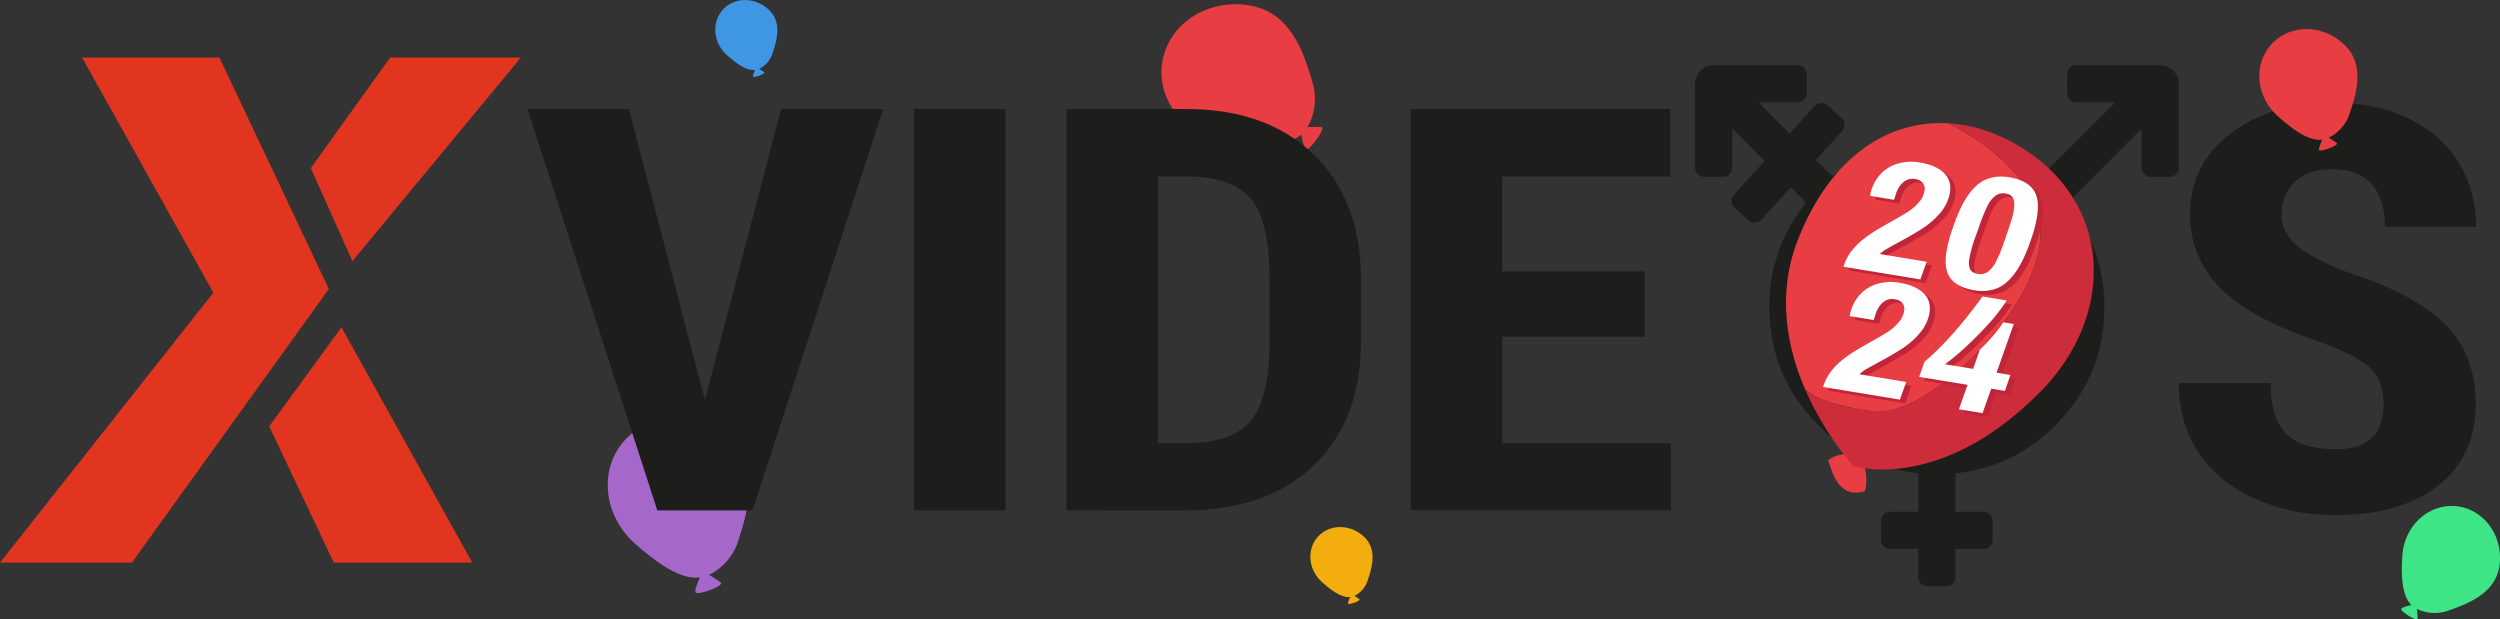 <svg xmlns="http://www.w3.org/2000/svg" viewBox="0 0 1508.95 373.77"><rect x="0" y="0" width="1508.95" height="373.77" fill="#333333" stroke="none"/><defs><style>.cls-1{fill:#1d1d1b;}.cls-2{fill:#e73d43;}.cls-3{fill:#a567c9;}.cls-4{fill:#3ee586;}.cls-5{fill:#f4ad0f;}.cls-6{fill:#3e96e5;}.cls-7{fill:#e1351f;}.cls-8{fill:#cd2d3a;}.cls-9{fill:#c12538;}.cls-10{fill:#fff;}</style></defs><g id="Calque_13" data-name="Calque 13"><path class="cls-1" d="M1462.94,261.3q0-14.81-8.54-22.38t-31.1-15.72q-41.15-13.81-59.18-32.36t-18-43.85q0-30.62,24.51-49.17t62.28-18.55q25.18,0,44.91,9.4t30.34,26.54q10.61,17.15,10.61,38.94h-55q0-17-8.18-25.88t-23.58-8.9q-14.46,0-22.54,7.57t-8.08,20.39q0,10,9,18t31.94,16.72q40,12.81,58.15,31.45T1518.56,261q0,31.62-22.74,49.42T1434,328.19q-26.49,0-48.28-9.65t-34.1-27.62q-12.32-18-12.31-42.43h55.43q0,21,9.2,30.45t30.06,9.48Q1462.95,288.42,1462.94,261.3Z" transform="translate(-24.26 -17.28)"/></g><g id="newyear"><path class="cls-2" d="M725.65,55.77c-3.08,23,14.81,44.35,40,47.71,13.87,1.86,33.82,3.41,43.36-4.42q.36-.28.69-.6c.62,3.57,1.64,8.18,2.83,8.93,2,1.24,12.6-13.37,9.22-13.49-1.85-.07-5.48,0-8.38.1,4.44-7.12,5.8-17.45,3.38-26-6.24-22.11-14.81-44.35-40-47.72S728.72,32.78,725.65,55.77Z" transform="translate(-24.26 -17.28)"/><path class="cls-3" d="M401,283.38c-15.42,17.32-12.56,45,6.39,61.9,10.46,9.31,26.11,21.76,38.41,20.62l.9-.11c-1.48,3.3-3.22,7.68-2.65,9,1,2.15,17.92-4,15.19-6-1.49-1.09-4.55-3.05-7-4.6,7.66-3.42,14.58-11.21,17.38-19.69,7.21-21.82,12.56-45.05-6.39-61.91S416.46,266.05,401,283.38Z" transform="translate(-24.26 -17.28)"/><path class="cls-4" d="M1506,322.74c-16.25-1.16-30.43,12.06-31.69,29.54-.69,9.64-.9,23.46,5,29.72l.45.45c-2.47.57-5.65,1.46-6.13,2.32-.78,1.43,9.92,8.13,9.86,5.79,0-1.28-.25-3.77-.44-5.77a24.38,24.38,0,0,0,18.4,1.25c15.22-5.22,30.44-12.06,31.69-29.54S1522.22,323.91,1506,322.74Z" transform="translate(-24.26 -17.28)"/><path class="cls-2" d="M1395.2,44.05c-10.94,12.06-9.28,31.39,3.7,43.16,7.16,6.49,17.9,15.18,26.47,14.4l.63-.08c-1.07,2.3-2.33,5.35-2,6.25.64,1.5,12.52-2.79,10.64-4.18-1-.76-3.12-2.13-4.82-3.21a24.37,24.37,0,0,0,12.34-13.72c5.28-15.2,9.29-31.39-3.7-43.16S1406.14,32,1395.2,44.05Z" transform="translate(-24.26 -17.28)"/><path class="cls-5" d="M819.76,341.21c-6.92,7.63-5.88,19.86,2.33,27.3,4.53,4.11,11.33,9.61,16.75,9.11l.4-.05c-.68,1.46-1.48,3.39-1.24,4,.41,1,7.92-1.77,6.74-2.65-.65-.48-2-1.35-3-2a15.44,15.44,0,0,0,7.8-8.68c3.34-9.61,5.87-19.85-2.34-27.3S826.68,333.58,819.76,341.21Z" transform="translate(-24.26 -17.28)"/><path class="cls-6" d="M460.57,23.11c-6.92,7.63-5.88,19.85,2.34,27.3,4.53,4.11,11.32,9.6,16.74,9.11l.4-.05c-.68,1.45-1.48,3.39-1.23,4,.4,1,7.91-1.76,6.73-2.64-.65-.48-2-1.35-3.05-2a15.44,15.44,0,0,0,7.8-8.68c3.34-9.61,5.88-19.86-2.34-27.3S467.49,15.48,460.57,23.11Z" transform="translate(-24.26 -17.28)"/></g><g id="Calque_12" data-name="Calque 12"><path class="cls-1" d="M449.72,258.79l46-175.7h61.62L478.46,325.35H421L342.63,83.09h61.25Z" transform="translate(-24.26 -17.28)"/><path class="cls-1" d="M631.17,325.35H575.93V83.09h55.24Z" transform="translate(-24.26 -17.28)"/><path class="cls-1" d="M668,325.35V83.09h72.34q47.91,0,76.37,27t29,73.88v39.27q0,47.75-28.46,74.95t-78.44,27.21Zm55.24-201.5v160.9h16.53q27.63,0,38.89-12.89t11.84-44.51v-42.1q0-33.94-10.71-47.34t-36.45-14.06Z" transform="translate(-24.26 -17.28)"/><path class="cls-1" d="M1017,220.52h-86v64.23h101.83v40.6H875.71V83.09H1032.4v40.76H930.94v57.24h86Z" transform="translate(-24.26 -17.28)"/><polygon class="cls-7" points="314.42 34.73 235.49 34.73 187.6 101.45 212.7 157.6 314.42 34.73"/><polygon class="cls-7" points="201.47 339.58 285.03 339.58 206.09 197.56 162.5 257.34 201.47 339.58"/><polygon class="cls-7" points="132.44 34.73 198.5 174.44 79.6 339.58 0 339.58 128.78 176.66 49.54 34.73 132.44 34.73"/><path class="cls-1" d="M1271.93,62.23a5.41,5.41,0,0,1,5.62-5.62h50.54a11.39,11.39,0,0,1,11.23,11.23v50.54a5.41,5.41,0,0,1-5.61,5.62h-11.24a5.41,5.41,0,0,1-5.61-5.62V94.87l-44.58,44.75a98.27,98.27,0,0,1,22.12,63q0,38.77-25.89,67.47t-64,32.9v23.17h16.84a5.41,5.41,0,0,1,5.62,5.61V343a5.41,5.41,0,0,1-5.62,5.61h-16.84v16.85a5.41,5.41,0,0,1-5.62,5.61H1187.7a5.39,5.39,0,0,1-5.61-5.61V348.62h-16.85a5.41,5.41,0,0,1-5.62-5.61V331.77a5.41,5.41,0,0,1,5.62-5.61h16.84V303q-38.07-4.2-64-32.9t-25.88-67.47a98.31,98.31,0,0,1,22.11-63l-9.13-9.3L1087.5,149.8a5.3,5.3,0,0,1-3.86,1.84,5.88,5.88,0,0,1-4-1.32l-8.42-7.72a4.84,4.84,0,0,1-1.85-3.77,5.66,5.66,0,0,1,1.5-4.13l18.42-20.18-19.48-19.65v23.51a5.41,5.41,0,0,1-5.61,5.62h-11.23a5.41,5.41,0,0,1-5.62-5.62V67.84a11.39,11.39,0,0,1,11.23-11.23h50.54a5.41,5.41,0,0,1,5.62,5.62V73.46a5.39,5.39,0,0,1-5.62,5.61h-23.34l18.6,18.78,15.09-16.49a5.31,5.31,0,0,1,3.86-1.85,5.93,5.93,0,0,1,4,1.32l8.42,7.72a4.85,4.85,0,0,1,1.85,3.77,5.66,5.66,0,0,1-1.5,4.13l-15.79,17.37,10,9.83a100.81,100.81,0,0,1,126,0l44.75-44.57h-23.51a5.41,5.41,0,0,1-5.62-5.62V62.23Zm-78.61,219q32.46,0,55.54-23.07t23.07-55.54q0-32.48-23.07-55.55T1193.32,124q-32.47,0-55.54,23.07t-23.08,55.55q0,32.46,23.08,55.54t55.54,23.07Z" transform="translate(-24.26 -17.28)"/></g><g id="newyear-2" data-name="newyear"><path class="cls-2" d="M1146.56,291.26s-13.15-1.49-18.83,3.89c2.39,6.87,6.28,23.61,22.12,18.53,3.29-10.83-3.59-25.11-3.59-25.11Z" transform="translate(-24.26 -17.28)"/><path class="cls-2" d="M1255.38,152.63c-4.43-30.45-35.19-50.76-55.26-60.94-35.95-2.06-71,19.91-90.71,70.35-13.05,33.34-6.3,65.62,4.46,90.42,9.89,7.79,22.81,10.48,41.21,13.17C1187.37,270.33,1262,198.36,1255.38,152.63Z" transform="translate(-24.26 -17.28)"/><path class="cls-8" d="M1256,253.52c43.72-44.39,43.72-109-6.72-143.94-15.62-10.83-32.48-16.94-49.13-17.89,20.07,10.18,50.83,30.49,55.26,60.94,6.65,45.73-68,117.7-100.3,113-18.4-2.69-31.32-5.38-41.21-13.17a179.53,179.53,0,0,0,29.1,46.12S1195.14,315.29,1256,253.52Z" transform="translate(-24.26 -17.28)"/><path class="cls-9" d="M1140.9,178.25q3.38-9,14.13-16.55c2.32-1.63,4.92-3.28,7.79-4.92l5.52-3.18q6.65-3.65,10.52-6.14a31.61,31.61,0,0,0,6.69-5.71,14.34,14.34,0,0,0,3.49-7.15,5.93,5.93,0,0,0-.91-4.44,6.63,6.63,0,0,0-4.68-2.54,8.41,8.41,0,0,0-7.14,1.8,15,15,0,0,0-4.41,6.8l-1.28,3.92-14.49-2.39a25.44,25.44,0,0,1,5.11-11.67,22.71,22.71,0,0,1,10.49-7.41,29.28,29.28,0,0,1,14.75-1q9.11,1.5,14,6t3.9,11.89a25.45,25.45,0,0,1-5.92,12.45,48.82,48.82,0,0,1-10.71,9.4q-5.94,3.81-14.46,8.36c-1.09.63-2.25,1.26-3.46,1.9s-2.47,1.36-3.76,2.16a23.14,23.14,0,0,0-4.07,3l28.27,4.66-3.78,10.68L1140,180.53Z" transform="translate(-24.26 -17.28)"/><path class="cls-9" d="M1204.75,187.62q-4.3-5.51-2.37-16.9a85.26,85.26,0,0,1,3.83-13.91q4.41-13,9.54-20t11.11-9.22a26,26,0,0,1,13.4-1q9.93,1.64,14.23,7.19t2.35,17.05a82.61,82.61,0,0,1-3.68,13.72q-4.42,13-9.66,20t-11.16,9.21a25.4,25.4,0,0,1-13.35,1Q1209,193.13,1204.75,187.62Zm22.53-4a17.46,17.46,0,0,0,4.93-6.21,91,91,0,0,0,4.92-12q2.89-8.4,4.09-12.19a47.1,47.1,0,0,0,1.61-6.25c.56-3.27.49-5.76-.21-7.45s-2.21-2.74-4.52-3.12a8.06,8.06,0,0,0-6.25,1.29A16.76,16.76,0,0,0,1227,144a100.63,100.63,0,0,0-4.85,11.92l-1.45,4.21a86.65,86.65,0,0,0-4.53,15.1q-.77,4.51.39,6.83t4.62,2.88A8,8,0,0,0,1227.28,183.61Z" transform="translate(-24.26 -17.28)"/><path class="cls-9" d="M1128.61,250.85q3.38-9,14.12-16.55,3.49-2.45,7.79-4.92l5.53-3.18q6.65-3.64,10.52-6.14a31.32,31.32,0,0,0,6.69-5.71,14.42,14.42,0,0,0,3.49-7.15,5.94,5.94,0,0,0-.91-4.44,6.63,6.63,0,0,0-4.68-2.54A8.41,8.41,0,0,0,1164,202a15.09,15.09,0,0,0-4.41,6.8l-1.28,3.92-14.5-2.38a25.55,25.55,0,0,1,5.12-11.68,22.73,22.73,0,0,1,10.49-7.41,29.39,29.39,0,0,1,14.75-1q9.11,1.5,14,6t3.9,11.9a25.46,25.46,0,0,1-5.93,12.45,48.75,48.75,0,0,1-10.7,9.39q-5.94,3.81-14.46,8.36c-1.09.63-2.25,1.27-3.46,1.91s-2.47,1.36-3.76,2.15a23.66,23.66,0,0,0-4.07,3l28.27,4.66-3.78,10.68-46.47-7.66Z" transform="translate(-24.26 -17.28)"/><path class="cls-9" d="M1215,251.87l-29.22-4.82,3.27-9.15q16.68-14.11,35-39.36l14.62,2.41a115.71,115.71,0,0,1-12.16,15.41q-7.31,7.94-14.34,14.19a127.87,127.87,0,0,1-10.8,8.87l17,2.81,4.06-11.65a94.14,94.14,0,0,0,7.71-8.07,78.72,78.72,0,0,0,6.41-8.38l6.34,1.05-10.39,29.38,8.39,1.38-3.36,9.64-8.26-1.36L1224,269l-14.26-2.35Z" transform="translate(-24.26 -17.28)"/><path class="cls-10" d="M1137.74,176q3.38-9,14.13-16.54,3.48-2.46,7.79-4.93l5.52-3.18q6.64-3.65,10.52-6.14a31.32,31.32,0,0,0,6.69-5.71,14.31,14.31,0,0,0,3.49-7.14,6,6,0,0,0-.91-4.45,6.56,6.56,0,0,0-4.68-2.53,8.41,8.41,0,0,0-7.14,1.8,15,15,0,0,0-4.41,6.79l-1.28,3.93L1153,135.46a25.43,25.43,0,0,1,5.11-11.68,22.76,22.76,0,0,1,10.49-7.4,29.28,29.28,0,0,1,14.75-.95q9.11,1.5,14,6t3.9,11.9a25.53,25.53,0,0,1-5.92,12.45,48.69,48.69,0,0,1-10.7,9.39q-5.94,3.83-14.47,8.37c-1.09.63-2.25,1.26-3.46,1.9s-2.47,1.36-3.75,2.16a23.45,23.45,0,0,0-4.08,3l28.27,4.66-3.78,10.69-46.47-7.67Z" transform="translate(-24.26 -17.28)"/><path class="cls-10" d="M1201.59,185.32q-4.3-5.5-2.37-16.9a85.18,85.18,0,0,1,3.83-13.9q4.41-13,9.54-20t11.11-9.22a26.05,26.05,0,0,1,13.4-1q9.93,1.65,14.23,7.2t2.35,17a81.74,81.74,0,0,1-3.68,13.73q-4.43,13-9.66,20t-11.16,9.22a25.4,25.4,0,0,1-13.35,1Q1205.89,190.83,1201.59,185.32Zm22.53-4a17.32,17.32,0,0,0,4.93-6.2,91.55,91.55,0,0,0,4.92-12q2.9-8.4,4.09-12.2a46.63,46.63,0,0,0,1.61-6.24c.56-3.28.49-5.76-.21-7.46s-2.21-2.73-4.52-3.12a8.11,8.11,0,0,0-6.25,1.3,16.68,16.68,0,0,0-4.88,6.26,99.92,99.92,0,0,0-4.85,11.92l-1.45,4.2a86.7,86.7,0,0,0-4.53,15.11q-.76,4.52.39,6.82t4.62,2.88A7.91,7.91,0,0,0,1224.12,181.31Z" transform="translate(-24.26 -17.28)"/><path class="cls-10" d="M1125.45,248.56q3.38-9,14.13-16.55,3.48-2.46,7.79-4.93l5.52-3.17q6.64-3.66,10.52-6.14a31.36,31.36,0,0,0,6.69-5.72,14.27,14.27,0,0,0,3.49-7.14,5.93,5.93,0,0,0-.91-4.44,6.59,6.59,0,0,0-4.68-2.54,8.41,8.41,0,0,0-7.14,1.8,15.06,15.06,0,0,0-4.41,6.79l-1.28,3.93-14.5-2.39a25.51,25.51,0,0,1,5.12-11.67,22.66,22.66,0,0,1,10.49-7.41A29.28,29.28,0,0,1,1171,188q9.1,1.5,14,6t3.9,11.9a25.49,25.49,0,0,1-5.92,12.45,48.51,48.51,0,0,1-10.71,9.39q-5.94,3.83-14.46,8.37c-1.09.63-2.25,1.26-3.46,1.9s-2.47,1.36-3.76,2.16a23.7,23.7,0,0,0-4.07,3l28.27,4.66L1171,258.5l-46.47-7.67Z" transform="translate(-24.26 -17.28)"/><path class="cls-10" d="M1211.83,249.57l-29.23-4.82,3.27-9.15q16.68-14.1,35-39.36l14.62,2.41a115.77,115.77,0,0,1-12.15,15.41Q1216,222,1209,228.26a127.87,127.87,0,0,1-10.8,8.87l17,2.8,4.07-11.65a95.46,95.46,0,0,0,7.7-8.06,77.41,77.41,0,0,0,6.41-8.39l6.35,1-10.4,29.38,8.39,1.38-3.36,9.65-8.26-1.37-5.21,14.79-14.26-2.35Z" transform="translate(-24.26 -17.28)"/></g></svg>